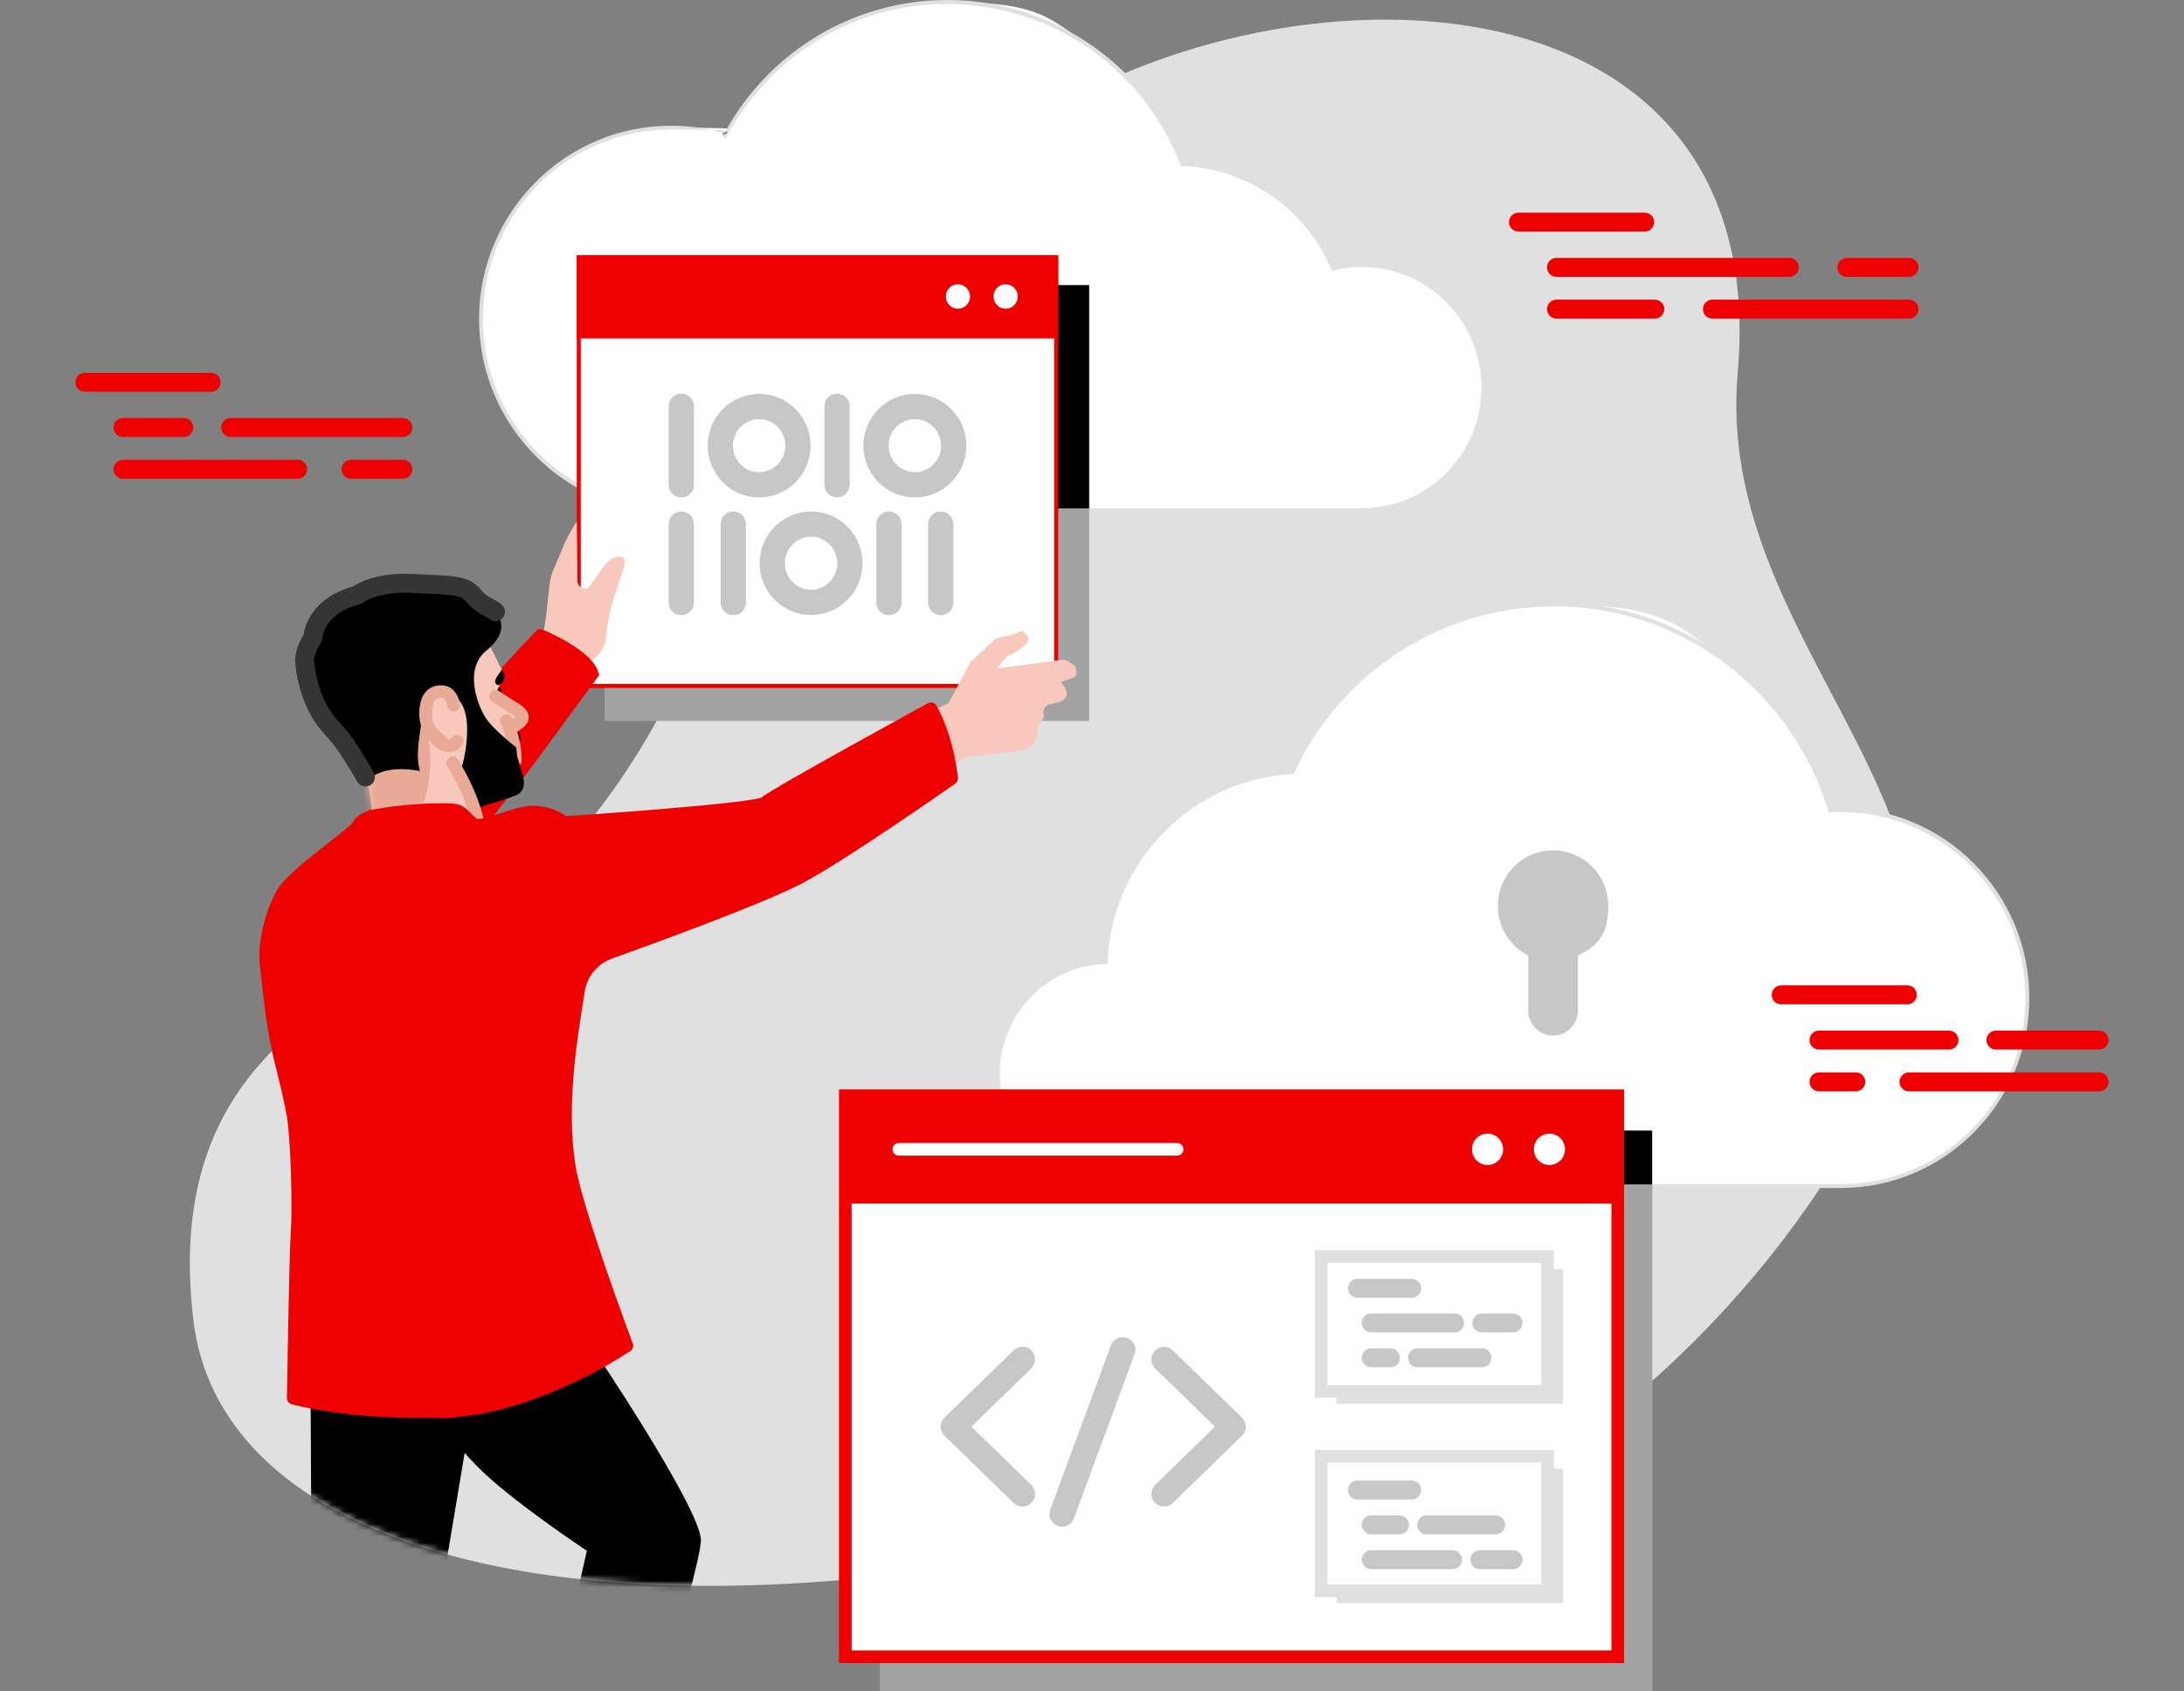 <svg width="346" height="268" viewBox="0 0 346 268" fill="none" xmlns="http://www.w3.org/2000/svg">
<rect x="0" y="0" width="346" height="268" fill="#808080" stroke="none"/>
<g clip-path="url(#clip0_76_1146)">
<path d="M250.113 227.994C250.113 227.994 281.734 207.426 299.578 168C317.423 128.575 271.514 101.808 275.294 59.057C281.317 -9.332 195.394 -7.685 155.668 24.895C116.423 57.055 108.125 105.941 108.125 105.941C108.125 105.941 95.663 136.131 72.724 147.529C49.786 158.895 26.142 171.165 30.627 209.105C35.113 247.044 95.054 260.961 172.584 244.397C250.113 227.865 250.113 227.994 250.113 227.994Z" fill="#E0E0E0"/>
<path d="M106.299 80.884C89.704 80.884 76.216 67.291 76.216 50.565C76.216 33.839 89.704 20.245 106.299 20.245C122.894 20.245 112.13 20.665 114.917 21.505C121.933 8.427 135.388 0.323 150.093 0.323C164.798 0.323 166.24 2.841 172.968 7.588C179.471 12.173 184.437 18.534 187.321 25.96C197.765 26.38 207.087 32.87 211.22 42.525C212.694 42.17 214.232 41.976 215.769 41.976C226.406 41.976 235.056 50.694 235.056 61.446C235.056 72.198 226.406 80.884 215.769 80.884H106.299Z" fill="white"/>
<path d="M150.094 0.646C166.977 0.646 181.394 11.301 187.096 26.283C197.893 26.639 207.087 33.387 211.028 42.912C212.534 42.525 214.136 42.299 215.737 42.299C226.214 42.299 234.703 50.855 234.703 61.414C234.703 71.972 226.214 80.529 215.737 80.529H106.267C89.832 80.529 76.504 67.097 76.504 50.532C76.504 33.968 89.832 20.536 106.267 20.536C122.702 20.536 112.258 20.988 115.013 21.86C121.677 9.235 134.876 0.613 150.029 0.613M150.094 0C135.324 0 121.837 8.072 114.757 21.117C112.034 20.31 109.182 19.922 106.299 19.922C89.511 19.922 75.896 33.678 75.896 50.565C75.896 67.452 89.543 81.207 106.299 81.207H215.769C226.598 81.207 235.376 72.328 235.376 61.446C235.376 50.565 226.566 41.685 215.769 41.685C204.973 41.685 212.854 41.847 211.412 42.17C207.184 32.612 197.925 26.186 187.545 25.67C184.629 18.243 179.664 11.915 173.16 7.33C166.368 2.551 158.391 0 150.094 0Z" fill="#E0E0E0"/>
<path d="M172.552 80.561H95.791V114.239H172.552V80.561Z" fill="#A3A3A3"/>
<path d="M172.552 45.172H95.791V80.561H172.552V45.172Z" fill="black"/>
<path d="M167.329 40.781H91.69V108.685H167.329V40.781Z" fill="white"/>
<path d="M167.009 41.104V108.362H92.01V41.104H167.009ZM167.65 40.458H91.37V109.008H167.65V40.458Z" fill="#EE0000"/>
<path d="M167.65 40.458H91.37V53.632H167.65V40.458Z" fill="#EE0000"/>
<path d="M151.759 48.918C152.821 48.918 153.682 48.051 153.682 46.981C153.682 45.911 152.821 45.043 151.759 45.043C150.698 45.043 149.837 45.911 149.837 46.981C149.837 48.051 150.698 48.918 151.759 48.918Z" fill="white"/>
<path d="M159.32 48.918C160.382 48.918 161.242 48.051 161.242 46.981C161.242 45.911 160.382 45.043 159.32 45.043C158.259 45.043 157.398 45.911 157.398 46.981C157.398 48.051 158.259 48.918 159.32 48.918Z" fill="white"/>
<path d="M107.933 64.385V76.816" stroke="#C7C7C7" stroke-width="4" stroke-linecap="round" stroke-linejoin="round"/>
<path d="M132.601 64.385V76.816" stroke="#C7C7C7" stroke-width="4" stroke-linecap="round" stroke-linejoin="round"/>
<path d="M120.267 76.816C123.664 76.816 126.418 74.04 126.418 70.616C126.418 67.192 123.664 64.417 120.267 64.417C116.87 64.417 114.116 67.192 114.116 70.616C114.116 74.04 116.87 76.816 120.267 76.816Z" stroke="#C7C7C7" stroke-width="4" stroke-linecap="round" stroke-linejoin="round"/>
<path d="M144.936 76.816C148.333 76.816 151.087 74.04 151.087 70.616C151.087 67.192 148.333 64.417 144.936 64.417C141.538 64.417 138.784 67.192 138.784 70.616C138.784 74.04 141.538 76.816 144.936 76.816Z" stroke="#C7C7C7" stroke-width="4" stroke-linecap="round" stroke-linejoin="round"/>
<path d="M107.933 83.048V95.479" stroke="#C7C7C7" stroke-width="4" stroke-linecap="round" stroke-linejoin="round"/>
<path d="M116.166 83.048V95.479" stroke="#C7C7C7" stroke-width="4" stroke-linecap="round" stroke-linejoin="round"/>
<path d="M140.835 83.048V95.479" stroke="#C7C7C7" stroke-width="4" stroke-linecap="round" stroke-linejoin="round"/>
<path d="M149.036 83.048V95.479" stroke="#C7C7C7" stroke-width="4" stroke-linecap="round" stroke-linejoin="round"/>
<path d="M128.501 95.447C131.898 95.447 134.652 92.671 134.652 89.247C134.652 85.823 131.898 83.048 128.501 83.048C125.104 83.048 122.35 85.823 122.35 89.247C122.35 92.671 125.104 95.447 128.501 95.447Z" stroke="#C7C7C7" stroke-width="4" stroke-linecap="round" stroke-linejoin="round"/>
<path d="M96.015 101.033C95.598 105.037 90.633 105.941 90.633 105.941L85.699 102.97L86.532 97.481C87.333 89.764 87.077 91.96 88.775 87.697C90.152 84.21 91.37 82.692 91.37 82.692L91.498 92.315C91.498 92.315 91.882 93.574 93.132 93.219C94.637 91.637 96.175 87.697 98.514 88.278C100.212 88.698 96.784 93.122 95.983 101L96.015 101.033Z" fill="#F7C8BB"/>
<path d="M85.635 100.71C85.635 100.71 92.843 103.68 93.836 106.78L82.88 121.665L72.468 134.904L52.765 136.002L85.603 100.71H85.635Z" fill="#EE0000" stroke="#EE0000" stroke-width="2" stroke-miterlimit="10"/>
<path d="M150.318 111.43C150.318 111.43 145.032 113.658 139.553 116.984C138.784 117.436 133.434 121.827 131.352 121.956L135.196 132.999C137.247 132.547 140.835 129.673 142.308 128.027C147.787 121.956 151.215 121.149 152.945 120.019" fill="#F7C8BB"/>
<path d="M152.849 119.987C155.892 119.599 159.064 119.308 162.043 118.856C162.844 118.727 163.517 118.211 163.934 117.533C164.126 117.21 164.286 116.822 164.318 116.435C164.35 116.047 164.254 115.628 164.414 115.272C164.574 114.917 164.991 114.401 165.215 113.981C165.311 113.819 165.375 113.658 165.375 113.464C165.375 113.27 165.311 113.044 165.311 112.818C165.343 112.269 165.567 111.914 166.08 111.656C166.176 111.591 166.272 111.591 166.432 111.559C166.913 111.43 167.458 111.365 167.97 111.172C168.483 110.978 168.899 110.687 168.995 110.041C169.06 109.396 168.675 108.782 168.195 108.266C168.13 108.201 168.034 108.104 167.97 107.943C167.906 107.781 167.778 107.458 167.65 107.297C167.362 106.942 167.201 106.716 166.689 106.78C162.812 107.168 158.904 107.62 154.995 108.04C154.707 108.072 154.643 108.072 154.387 108.33C153.169 109.493 151.824 110.752 150.574 111.947C150.19 112.302 150.094 112.56 150.286 113.077C151.087 115.369 152.016 117.726 152.849 120.051V119.987Z" fill="#F7C8BB"/>
<path d="M166.657 108.556L170.021 107.361C170.405 107.232 170.629 106.845 170.533 106.425L170.437 105.908C170.373 105.682 170.245 105.456 170.053 105.327L169.252 104.811C168.931 104.617 168.579 104.52 168.194 104.552L157.911 105.941L159.673 103.907C160.73 103.519 162.204 102.454 162.748 101.808C162.972 101.517 162.972 101.13 162.748 100.871L162.236 100.193C162.075 100 161.819 99.935 161.595 100.064C160.698 100.581 158.84 100.936 158.135 101.065C157.975 101.097 157.782 101.194 157.654 101.291L153.778 104.843L149.197 113.432L152.977 119.018L161.787 115.854L166.625 108.492L166.657 108.556Z" fill="#F7C8BB"/>
<path d="M175.403 187.955H175.339C165.792 187.761 158.071 179.818 158.071 170.196C158.071 160.574 165.696 152.728 175.147 152.437C175.499 144.623 178.703 137.261 184.181 131.675C189.691 126.089 196.996 122.763 204.749 122.344C212.245 106.199 228.488 95.77 246.205 95.77C263.921 95.77 265.779 98.999 273.789 105.069C281.445 110.913 287.18 119.179 289.967 128.414C290.608 128.382 291.121 128.349 291.633 128.349C307.94 128.349 321.203 141.717 321.203 158.152C321.203 174.587 308.004 187.858 291.793 187.955C291.793 187.955 291.793 187.955 291.729 187.955H175.371H175.403Z" fill="white"/>
<path d="M246.172 96.06C266.74 96.06 284.104 109.815 289.711 128.737C290.352 128.705 290.992 128.672 291.633 128.672C307.78 128.672 320.883 141.879 320.883 158.152C320.883 174.426 307.844 187.568 291.761 187.632H291.633H246.205H175.435C165.984 187.471 158.391 179.721 158.391 170.164C158.391 160.606 166.016 152.857 175.435 152.728C176.011 136.486 188.89 123.409 204.941 122.634C212.149 106.942 227.911 96.093 246.172 96.093M246.172 95.414C237.202 95.414 228.52 97.998 221.055 102.906C213.879 107.62 208.177 114.207 204.524 121.988C196.739 122.473 189.435 125.799 183.924 131.417C178.478 136.971 175.242 144.3 174.826 152.082C170.309 152.308 166.112 154.181 162.908 157.442C159.576 160.832 157.75 165.353 157.75 170.164C157.75 174.975 159.576 179.463 162.908 182.853C166.208 186.244 170.597 188.149 175.307 188.246C175.339 188.246 175.371 188.246 175.403 188.246H291.729H291.793C299.738 188.181 307.171 185.049 312.777 179.366C318.384 173.683 321.492 166.128 321.492 158.12C321.492 141.491 308.068 127.994 291.601 127.994C275.134 127.994 290.672 127.994 290.159 128.026C287.34 118.856 281.573 110.59 273.917 104.778C265.875 98.643 256.264 95.414 246.14 95.414H246.172Z" fill="#E0E0E0"/>
<path d="M237.298 143.558C237.298 138.682 241.207 134.743 246.044 134.743C250.882 134.743 254.791 138.682 254.791 143.558C254.791 148.433 252.836 149.951 249.985 151.404V160.122C249.985 162.318 248.191 164.094 246.044 164.094C243.898 164.094 242.104 162.285 242.104 160.122V151.404C239.253 149.951 237.298 146.98 237.298 143.558Z" fill="#C7C7C7"/>
<path d="M261.775 187.632H139.393V268H261.775V187.632Z" fill="#A3A3A3"/>
<path d="M261.743 179.14H255.912V187.665H261.743V179.14Z" fill="black"/>
<path d="M256.296 173.619H133.915V262.511H256.296V173.619Z" fill="white" stroke="#EE0000" stroke-width="2" stroke-miterlimit="10"/>
<path d="M256.296 173.619H133.915V190.7H256.296V173.619Z" fill="#EE0000"/>
<path d="M142.405 182.111H186.487" stroke="white" stroke-width="2" stroke-linecap="round" stroke-linejoin="round"/>
<path d="M235.664 184.597C237.027 184.597 238.131 183.484 238.131 182.111C238.131 180.738 237.027 179.625 235.664 179.625C234.302 179.625 233.198 180.738 233.198 182.111C233.198 183.484 234.302 184.597 235.664 184.597Z" fill="white"/>
<path d="M245.468 184.597C246.83 184.597 247.935 183.484 247.935 182.111C247.935 180.738 246.83 179.625 245.468 179.625C244.105 179.625 243.001 180.738 243.001 182.111C243.001 183.484 244.105 184.597 245.468 184.597Z" fill="white"/>
<path d="M247.614 201.065H211.733V222.44H247.614V201.065Z" fill="#E0E0E0"/>
<path d="M247.614 232.708H211.733V254.019H247.614V232.708Z" fill="#E0E0E0"/>
<path d="M245.179 199.095H209.298V220.47H245.179V199.095Z" fill="white" stroke="#E0E0E0" stroke-width="2" stroke-miterlimit="10"/>
<path d="M245.179 230.738H209.298V252.049H245.179V230.738Z" fill="white" stroke="#E0E0E0" stroke-width="2" stroke-miterlimit="10"/>
<path d="M161.979 215.401L151.022 226.056L161.979 236.712" stroke="#C7C7C7" stroke-width="4" stroke-linecap="round" stroke-linejoin="round"/>
<path d="M184.405 236.712L195.362 226.056L184.405 215.401" stroke="#C7C7C7" stroke-width="4" stroke-linecap="round" stroke-linejoin="round"/>
<path d="M177.87 213.883L168.259 239.908" stroke="#C7C7C7" stroke-width="4" stroke-linecap="round" stroke-linejoin="round"/>
<path d="M215.065 204.132H223.651" stroke="#C7C7C7" stroke-width="3" stroke-linecap="round" stroke-linejoin="round"/>
<path d="M234.767 209.621H239.701" stroke="#C7C7C7" stroke-width="3" stroke-linecap="round" stroke-linejoin="round"/>
<path d="M217.243 209.621H230.442" stroke="#C7C7C7" stroke-width="3" stroke-linecap="round" stroke-linejoin="round"/>
<path d="M224.58 215.143H234.767" stroke="#C7C7C7" stroke-width="3" stroke-linecap="round" stroke-linejoin="round"/>
<path d="M217.243 215.143H220.287" stroke="#C7C7C7" stroke-width="3" stroke-linecap="round" stroke-linejoin="round"/>
<path d="M215.065 236.098H223.651" stroke="#C7C7C7" stroke-width="3" stroke-linecap="round" stroke-linejoin="round"/>
<path d="M226.021 241.62H236.946" stroke="#C7C7C7" stroke-width="3" stroke-linecap="round" stroke-linejoin="round"/>
<path d="M217.243 241.62H221.696" stroke="#C7C7C7" stroke-width="3" stroke-linecap="round" stroke-linejoin="round"/>
<path d="M234.447 247.141H239.701" stroke="#C7C7C7" stroke-width="3" stroke-linecap="round" stroke-linejoin="round"/>
<path d="M217.243 247.141H230.122" stroke="#C7C7C7" stroke-width="3" stroke-linecap="round" stroke-linejoin="round"/>
<mask id="mask0_76_1146" style="mask-type:luminance" maskUnits="userSpaceOnUse" x="28" y="3" width="276" height="249">
<path d="M250.113 227.994C250.113 227.994 281.734 207.426 299.578 168C317.423 128.575 271.514 101.808 275.294 59.057C281.317 -9.332 195.394 -7.685 155.668 24.895C116.423 57.055 106.715 69.551 106.715 69.551C106.715 69.551 75.96 72.166 53.021 83.564C30.083 94.93 26.142 171.197 30.627 209.105C35.113 247.012 95.054 260.961 172.552 244.397C250.081 227.865 250.081 227.994 250.081 227.994H250.113Z" fill="white"/>
</mask>
<g mask="url(#mask0_76_1146)">
<path d="M78.971 108.653C78.971 108.653 79.708 109.266 79.58 111.042L78.651 110.235C78.651 110.235 78.619 109.396 78.939 108.653H78.971Z" fill="black"/>
<path d="M71.699 120.858C74.262 127.219 76.665 131.449 76.665 131.449L68.143 136.228L57.058 139.037C57.058 139.037 60.614 135.808 58.211 123.764C58.211 123.764 57.186 120.955 54.014 116.725L52.348 106.651L54.879 100.613L60.71 95.867L68.143 96.286L74.582 98.32C74.582 98.32 76.889 100.322 79.099 105.392C79.099 105.392 80.381 106.909 79.644 107.975C78.907 109.04 78.234 109.783 78.843 110.978L81.054 114.239L80.733 114.885L81.31 116.37L81.662 118.114L81.534 118.921L72.596 125.605" fill="#F7C8BB"/>
<path d="M82.015 120.665C81.534 118.921 82.688 117.371 82.399 116.532C82.079 115.692 80.701 114.917 80.701 114.917" fill="black"/>
<path d="M49.497 101.582C49.497 101.582 49.209 96.093 56.898 94.188C56.898 94.188 60.037 93.768 62.12 94.898" fill="black"/>
<path d="M78.491 110.3C78.491 110.3 79.9 111.236 80.637 111.721C81.374 112.205 82.912 112.915 82.752 113.787C82.591 114.659 80.797 115.337 80.797 115.337" fill="#F7C8BB"/>
<path d="M78.491 110.3C78.491 110.3 79.9 111.236 80.637 111.721C81.374 112.205 82.912 112.915 82.752 113.787C82.591 114.659 80.797 115.337 80.797 115.337" stroke="#E8A997" stroke-width="2" stroke-miterlimit="10" stroke-linecap="round"/>
<path d="M80.221 114.207C80.221 114.207 81.694 117.113 81.63 120.503L80.221 114.207Z" fill="#F7C8BB"/>
<path d="M80.221 114.207C80.221 114.207 81.694 117.113 81.63 120.503" stroke="#E8A997" stroke-width="2" stroke-miterlimit="10" stroke-linecap="round"/>
<path d="M79.708 107.975C80.125 107.361 79.868 106.587 79.58 106.038C79.58 106.038 78.266 107.587 78.459 108.136C78.651 108.685 79.163 108.782 79.708 107.975Z" fill="black"/>
<path d="M68.751 109.331L72.115 117.533C72.115 117.533 71.475 119.47 69.841 118.889C69.841 118.889 67.598 118.017 66.509 114.271C65.42 110.526 68.784 109.299 68.784 109.299L68.751 109.331Z" fill="#E8A997"/>
<mask id="mask1_76_1146" style="mask-type:luminance" maskUnits="userSpaceOnUse" x="52" y="95" width="30" height="45">
<path d="M71.699 120.858C74.262 127.219 76.665 131.449 76.665 131.449L68.143 136.228L57.058 139.037C57.058 139.037 60.614 135.808 58.211 123.764C58.211 123.764 57.186 120.955 54.014 116.725L52.348 106.651L54.879 100.613L60.71 95.867L68.143 96.286L74.582 98.32C74.582 98.32 76.889 100.322 79.099 105.392C79.099 105.392 80.381 106.909 79.644 107.975C78.907 109.04 78.234 109.783 78.843 110.978L81.054 114.239L80.733 114.885L81.31 116.37L81.662 118.114L81.534 118.921L72.596 125.637L71.635 120.858H71.699Z" fill="white"/>
</mask>
<g mask="url(#mask1_76_1146)">
<path d="M57.699 134.969C57.699 134.969 70.385 133.387 67.822 116.532L66.06 111.139L55.52 120.955L57.731 134.969H57.699Z" fill="#E8A997"/>
</g>
<path d="M81.791 118.437C81.791 118.437 78.106 115.595 76.889 113.658C75.671 111.72 73.429 106.005 77.081 103.067C80.733 100.096 79.195 97.642 78.459 96.964C77.722 96.286 76.408 96.125 74.999 94.446C73.589 92.734 72.179 92.799 65.388 92.476C58.628 92.153 56.065 94.704 56.065 94.704L53.278 98.288C50.106 99.16 47.992 102.809 48.216 105.133C48.44 107.458 49.177 110.364 50.522 112.721C51.868 115.079 52.829 115.531 54.463 117.791C56.097 120.051 58.179 123.797 58.179 123.797C60.806 120.826 66.541 122.182 66.541 122.182C65.9 120.019 66.253 117.985 66.829 113.948C67.406 109.912 69.456 109.46 70.802 109.751C72.147 110.041 74.102 111.398 74.005 115.886C73.909 120.374 72.66 122.828 72.66 122.828L74.871 128.575C76.569 127.445 79.74 126.896 81.791 125.992C83.809 125.088 82.752 122.602 82.463 121.633C82.175 120.665 81.919 119.793 81.919 119.793" fill="black"/>
<path d="M71.859 111.721C71.859 111.721 71.667 109.589 69.905 109.589C69.905 109.589 68.047 109.396 67.598 111.559C67.278 112.851 67.374 114.239 67.951 115.401C68.143 115.789 68.399 116.144 68.687 116.402C68.687 116.402 69.969 117.371 70.193 117.759C70.193 117.759 71.282 118.856 72.436 117.468" fill="#F7C8BB"/>
<path d="M71.859 111.721C71.859 111.721 71.667 109.589 69.905 109.589C69.905 109.589 68.047 109.396 67.598 111.559C67.278 112.851 67.374 114.239 67.951 115.401C68.143 115.789 68.399 116.144 68.687 116.402C68.687 116.402 69.969 117.371 70.193 117.759C70.193 117.759 71.282 118.856 72.436 117.468" stroke="#E8A997" stroke-width="2" stroke-miterlimit="10" stroke-linecap="round"/>
<path d="M71.699 120.858C75.575 127.187 75.896 131.449 75.896 131.449L71.699 120.858Z" fill="#F7C8BB"/>
<path d="M71.699 120.858C75.575 127.187 75.896 131.449 75.896 131.449" stroke="#E8A997" stroke-width="2" stroke-miterlimit="10" stroke-linecap="round"/>
<path d="M49.209 221.568C49.209 221.568 49.497 264.254 49.209 268.969C48.921 273.683 48.921 306.295 49.209 331.997C49.209 331.997 53.886 341.07 56.898 341.07C59.909 341.07 62.12 341.91 62.664 338.584C63.209 335.258 64.298 313.915 65.131 302.549C65.964 291.184 66.509 274.264 67.054 270.099C67.598 265.933 73.942 228.252 73.942 228.252L72.788 211.849L49.882 215.336L49.209 221.568Z" fill="black"/>
<path d="M93.42 212.915C93.42 212.915 111.072 239.069 111.04 244.074C111.008 249.079 96.752 294.639 96.752 294.639C84.898 294.057 81.342 291.345 81.342 291.345C87.717 269.873 92.971 245.72 92.971 245.72C92.971 245.72 80.765 237.648 75.575 232.32C70.385 226.993 65.964 220.535 65.964 220.535L67.502 211.655L93.452 212.947L93.42 212.915Z" fill="black"/>
<path d="M42.161 152.663C41.712 148.982 43.506 142.718 45.589 140.426C48.76 136.906 56.129 131.998 56.673 130.9C57.218 129.802 58.82 129.383 58.82 129.383C63.786 128.285 70.706 128.123 72.083 128.382C73.461 128.64 73.717 129.77 75.095 130.61C76.472 131.449 81.438 128.672 84.45 128.672C87.461 128.672 89.415 130.351 89.415 130.351C89.415 130.351 120.139 128.317 121.228 127.187C122.317 126.057 147.498 112.302 147.498 112.302C150.222 117.274 150.766 123.345 150.766 123.345C150.766 123.345 132.697 136.034 126.13 139.328C119.562 142.621 104.377 148.143 96.528 150.984C93.965 151.92 92.106 154.181 91.658 156.893C90.248 165.611 88.743 175.298 90.152 184.629C91.177 191.572 99.315 213.238 99.315 213.238C86.115 221.826 75.223 223.183 75.223 223.183L70.834 223.732L69.136 223.667C54.847 223.958 46.454 221.536 46.454 221.536C46.454 221.536 46.806 199.03 47.062 195.414C47.351 191.798 47.126 180.109 46.294 175.944C45.909 173.909 45.204 171.068 44.627 168.679C43.827 165.514 43.25 162.285 42.865 159.024C42.641 157.087 42.385 154.826 42.129 152.663H42.161Z" fill="#EE0000" stroke="#EE0000" stroke-width="2" stroke-linejoin="round"/>
</g>
<path d="M240.566 35.195H260.557" stroke="#EE0000" stroke-width="3" stroke-miterlimit="10" stroke-linecap="round"/>
<path d="M292.594 42.363H302.43" stroke="#EE0000" stroke-width="3" stroke-miterlimit="10" stroke-linecap="round"/>
<path d="M246.589 42.363H283.464" stroke="#EE0000" stroke-width="3" stroke-miterlimit="10" stroke-linecap="round"/>
<path d="M271.29 48.983H302.43" stroke="#EE0000" stroke-width="3" stroke-miterlimit="10" stroke-linecap="round"/>
<path d="M246.589 48.983H262.159" stroke="#EE0000" stroke-width="3" stroke-miterlimit="10" stroke-linecap="round"/>
<path d="M13.456 60.575H33.447" stroke="#EE0000" stroke-width="3" stroke-miterlimit="10" stroke-linecap="round"/>
<path d="M36.554 67.743H63.818" stroke="#EE0000" stroke-width="3" stroke-miterlimit="10" stroke-linecap="round"/>
<path d="M19.479 67.743H29.122" stroke="#EE0000" stroke-width="3" stroke-miterlimit="10" stroke-linecap="round"/>
<path d="M55.616 74.362H63.818" stroke="#EE0000" stroke-width="3" stroke-miterlimit="10" stroke-linecap="round"/>
<path d="M19.479 74.362H47.158" stroke="#EE0000" stroke-width="3" stroke-miterlimit="10" stroke-linecap="round"/>
<path d="M282.182 157.636H302.173" stroke="#EE0000" stroke-width="3" stroke-miterlimit="10" stroke-linecap="round"/>
<path d="M316.206 164.804H332.544" stroke="#EE0000" stroke-width="3" stroke-miterlimit="10" stroke-linecap="round"/>
<path d="M288.173 164.804H308.773" stroke="#EE0000" stroke-width="3" stroke-miterlimit="10" stroke-linecap="round"/>
<path d="M302.43 171.423H332.545" stroke="#EE0000" stroke-width="3" stroke-miterlimit="10" stroke-linecap="round"/>
<path d="M288.173 171.423H294.004" stroke="#EE0000" stroke-width="3" stroke-miterlimit="10" stroke-linecap="round"/>
<path d="M57.602 123.571C57.571 123.506 57.506 123.441 57.474 123.377L58.307 122.893C58.435 123.119 58.532 123.28 58.596 123.377L58.339 123.668C58.115 123.894 57.763 123.829 57.602 123.571Z" fill="#353535"/>
<path d="M78.491 96.932C77.754 96.254 76.44 96.093 75.031 94.413C73.621 92.702 72.211 92.767 65.42 92.444C60.262 92.186 57.571 93.606 56.577 94.284C50.522 95.931 49.657 99.806 49.529 101.13C48.632 102.453 48.152 103.939 48.28 105.069C48.504 107.394 49.241 110.3 50.586 112.657C51.932 115.014 52.893 115.466 54.527 117.726C55.744 119.438 57.25 121.956 57.891 123.119" stroke="#353535" stroke-width="3" stroke-linecap="round" stroke-linejoin="round"/>
</g>
<defs>
<clipPath id="clip0_76_1146">
<rect width="346" height="268" fill="white"/>
</clipPath>
</defs>
</svg>
